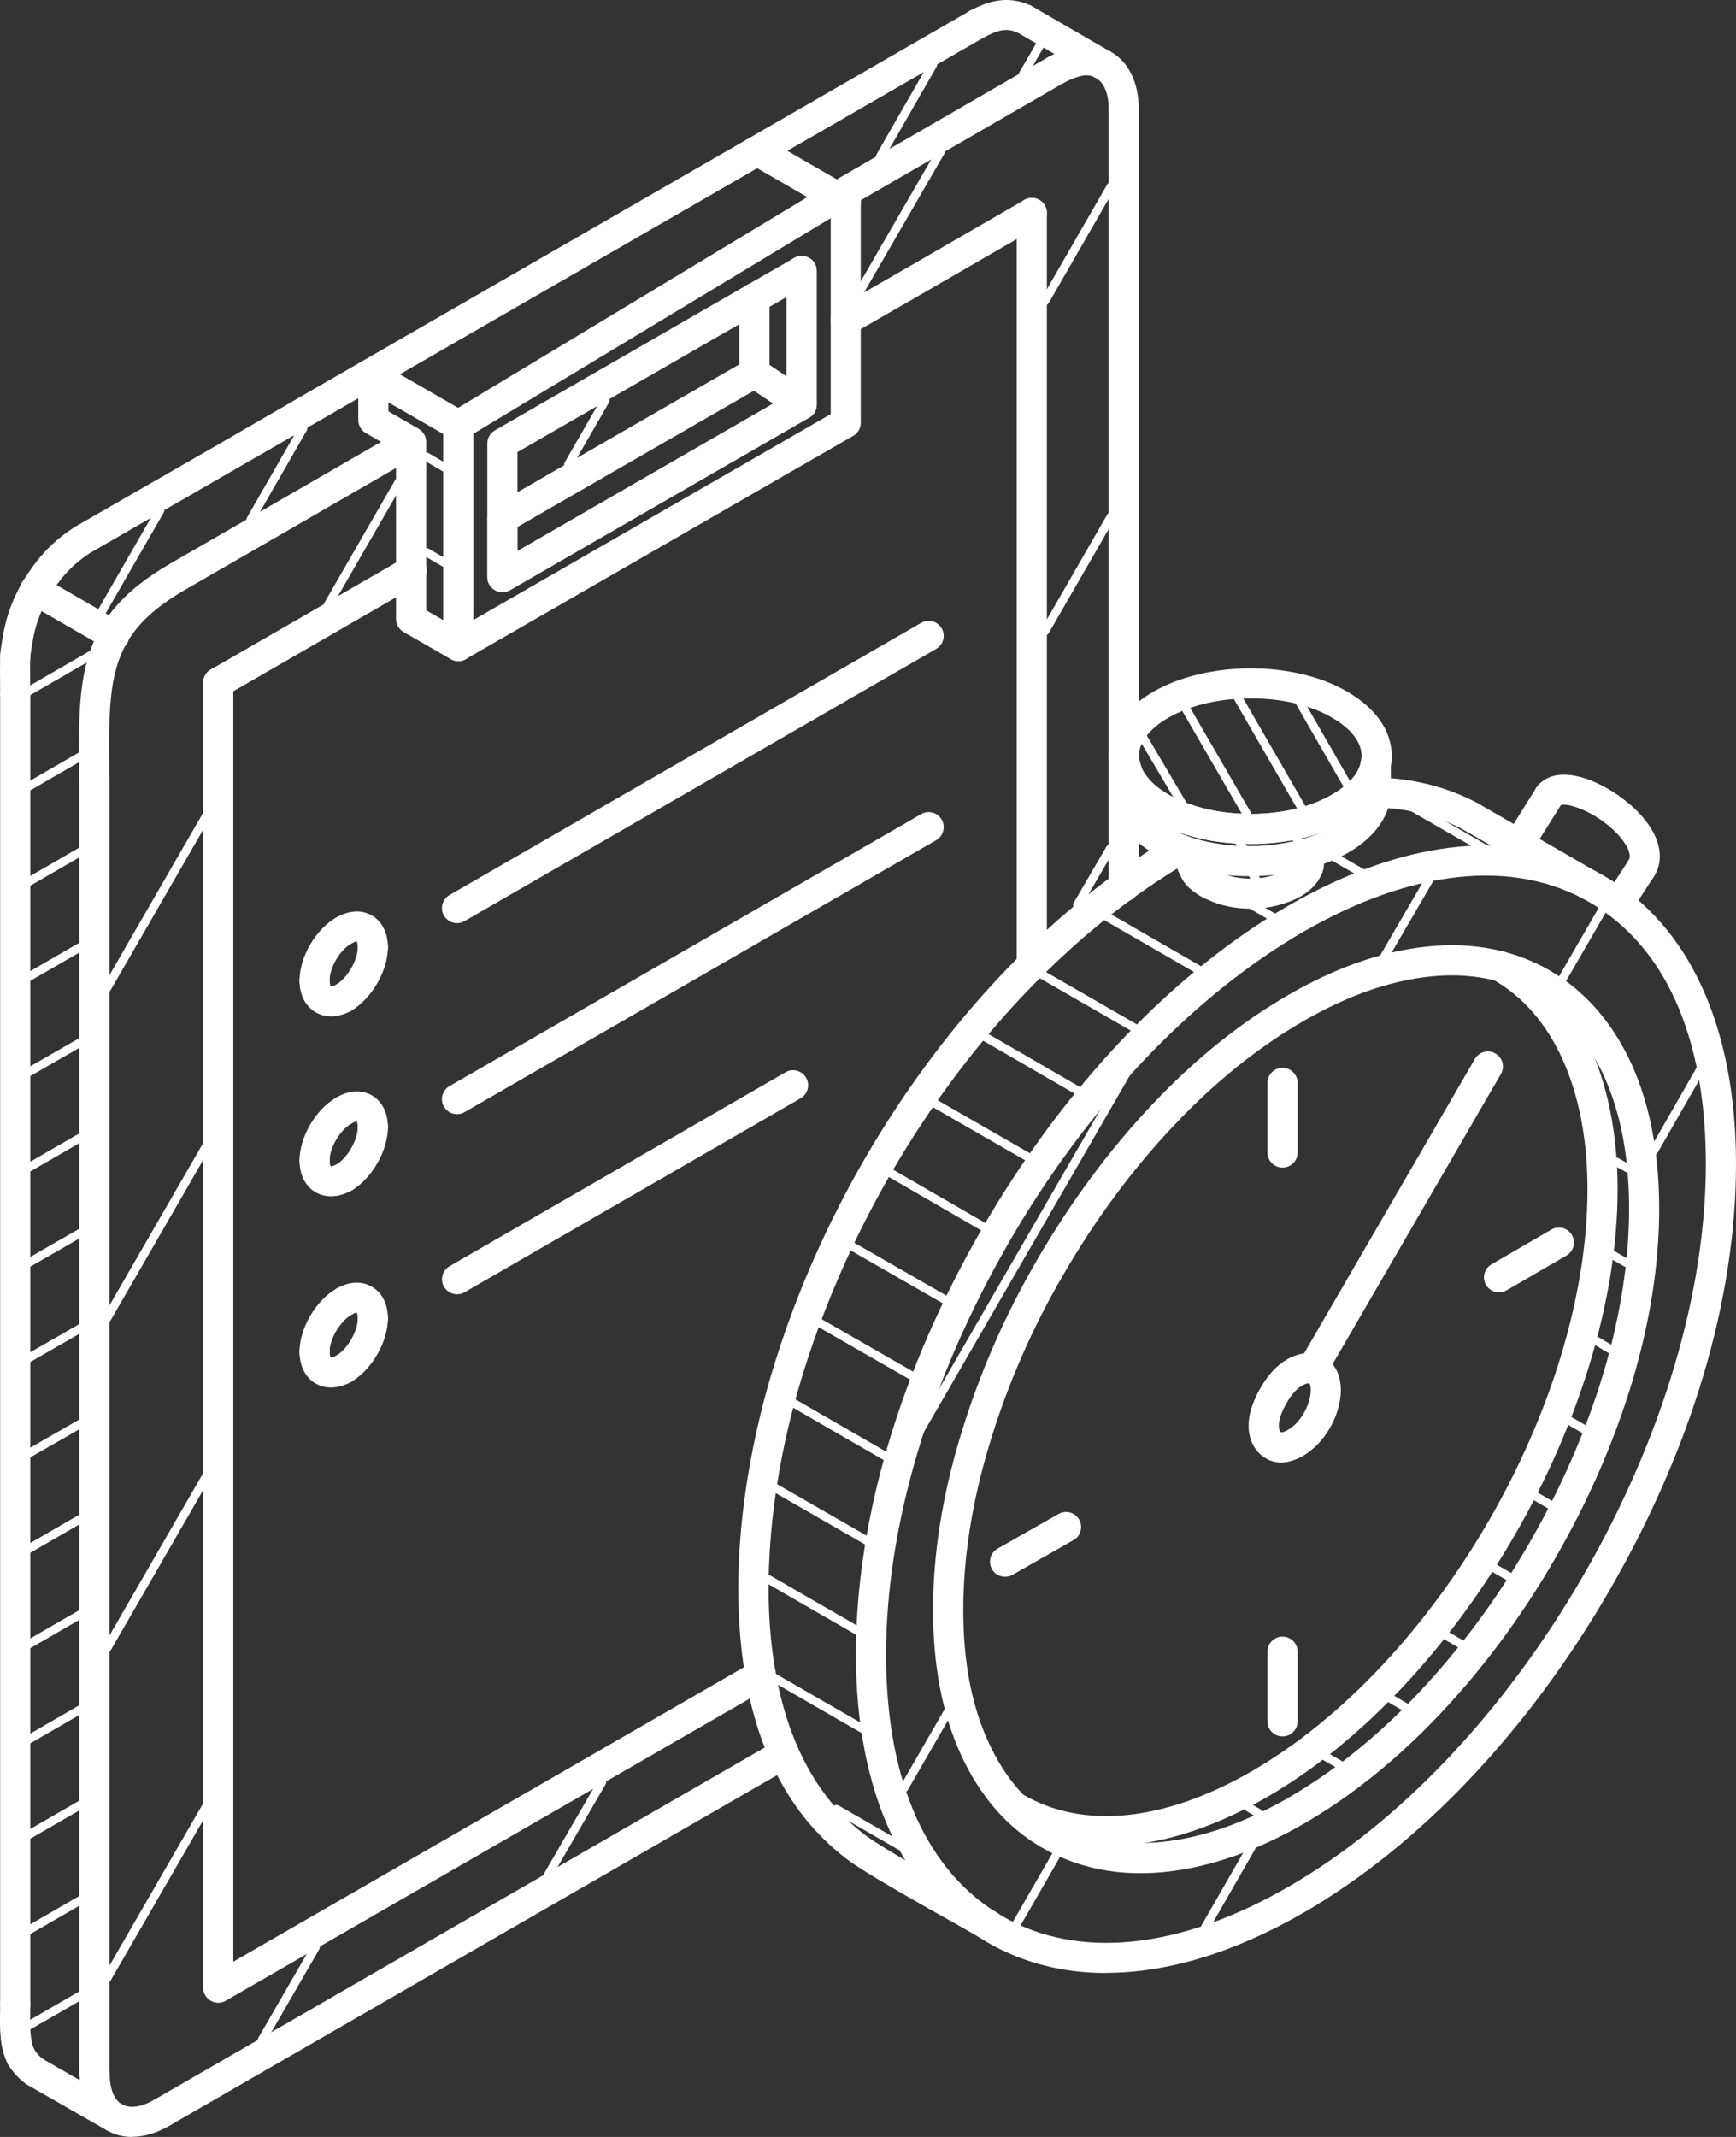 <svg width="104" height="128" viewBox="0 0 104 128" fill="none" xmlns="http://www.w3.org/2000/svg">
<rect x="0" y="0" width="104" height="128" fill="#333333" stroke="none"/>
<g clip-path="url(#clip0_8423_3494)">
<path d="M68.327 112.203C66.183 112.203 64.22 111.699 62.467 110.697C60.354 109.488 58.706 107.6 57.562 105.091C56.458 102.686 55.897 99.774 55.897 96.437C55.897 93.1 56.444 89.644 57.523 86.066C58.627 82.387 60.179 78.814 62.138 75.45C64.145 71.99 66.464 68.863 69.028 66.157C71.579 63.45 74.327 61.239 77.198 59.588C80.051 57.937 82.852 56.96 85.526 56.693C88.256 56.417 90.715 56.903 92.837 58.125C94.949 59.351 96.597 61.239 97.741 63.731C98.841 66.157 99.398 69.074 99.398 72.398C99.398 75.722 98.854 79.168 97.785 82.755C96.698 86.364 95.142 89.933 93.161 93.358C91.18 96.792 88.861 99.923 86.271 102.664C83.72 105.367 80.972 107.583 78.101 109.243C75.239 110.889 72.438 111.861 69.773 112.129C69.282 112.177 68.8 112.203 68.327 112.203ZM86.981 58.423C86.564 58.423 86.139 58.445 85.71 58.488C83.295 58.734 80.735 59.627 78.105 61.151C75.388 62.715 72.775 64.817 70.343 67.396C67.871 70.002 65.635 73.015 63.698 76.357C61.809 79.598 60.315 83.04 59.254 86.583C58.228 89.995 57.707 93.31 57.707 96.433C57.707 99.555 58.211 102.165 59.21 104.337C60.196 106.501 61.594 108.113 63.37 109.129C65.175 110.158 67.27 110.565 69.598 110.329C72.008 110.088 74.564 109.194 77.202 107.675C79.92 106.102 82.532 103.996 84.965 101.421C87.459 98.78 89.694 95.762 91.605 92.451C93.516 89.145 95.015 85.707 96.062 82.234C97.079 78.818 97.596 75.507 97.596 72.398C97.596 69.288 97.092 66.669 96.102 64.48C95.12 62.338 93.713 60.722 91.934 59.688C90.478 58.847 88.817 58.423 86.981 58.423Z" fill="white"/>
<path d="M78.399 52.699C77.899 52.699 77.496 52.296 77.496 51.796V51.104C77.496 50.605 77.899 50.202 78.399 50.202C78.898 50.202 79.302 50.605 79.302 51.104V51.796C79.302 52.296 78.898 52.699 78.399 52.699Z" fill="white"/>
<path d="M74.91 54.428C73.994 54.428 73.082 54.244 72.355 53.89C71.881 53.701 71.531 53.434 71.281 53.22C70.935 52.9 70.711 52.532 70.597 52.133C70.466 51.652 70.746 51.157 71.224 51.021C71.702 50.885 72.201 51.17 72.337 51.647C72.359 51.731 72.407 51.801 72.482 51.871C72.679 52.037 72.854 52.147 73.047 52.221C73.078 52.234 73.104 52.243 73.135 52.261C73.99 52.694 75.388 52.747 76.383 52.392C76.4 52.383 76.418 52.379 76.435 52.374C76.869 52.247 77.246 52.028 77.439 51.792C77.457 51.761 77.47 51.735 77.487 51.704C77.496 51.691 77.505 51.674 77.513 51.66C77.584 51.231 77.956 50.903 78.403 50.903C78.903 50.903 79.306 51.306 79.306 51.805C79.306 52.16 79.148 52.436 79.052 52.602L79.017 52.663C78.995 52.703 78.969 52.755 78.942 52.79C78.386 53.579 77.478 53.947 76.966 54.1C76.339 54.323 75.624 54.433 74.914 54.433L74.91 54.428Z" fill="white"/>
<path d="M71.469 52.795C71.189 52.795 70.908 52.663 70.733 52.414L70.667 52.322C70.558 52.169 70.501 51.985 70.501 51.801V51.109C70.501 50.609 70.904 50.206 71.404 50.206C71.903 50.206 72.306 50.609 72.306 51.109V51.551C72.46 51.932 72.342 52.379 71.995 52.628C71.838 52.742 71.653 52.795 71.474 52.795H71.469Z" fill="white"/>
<path d="M74.84 52.484C71.198 52.484 67.354 51.1 66.503 47.886C66.376 47.404 66.665 46.909 67.148 46.782C67.63 46.655 68.125 46.944 68.248 47.426C68.883 49.843 72.398 50.798 75.392 50.666C78.197 50.544 81.204 49.418 81.533 47.505C81.616 47.014 82.085 46.685 82.576 46.769C83.067 46.852 83.395 47.316 83.312 47.811C82.799 50.815 79.004 52.313 75.475 52.471C75.265 52.48 75.055 52.484 74.84 52.484Z" fill="white"/>
<path d="M75.011 50.553C72.868 50.553 71.136 50.176 69.427 49.348C69.409 49.339 69.387 49.331 69.37 49.318C68.59 48.866 67.831 48.389 67.174 47.465C66.758 46.904 66.648 46.493 66.516 45.976C66.389 45.494 66.679 44.986 67.161 44.859C67.643 44.732 68.129 45.008 68.257 45.49L68.265 45.525C68.384 45.976 68.419 46.116 68.633 46.405C69.05 46.988 69.506 47.312 70.246 47.741C71.767 48.472 73.323 48.783 75.287 48.752C77.242 48.669 78.671 48.284 80.051 47.456C80.985 46.843 81.41 46.309 81.537 45.564C81.62 45.074 82.085 44.741 82.576 44.828C83.067 44.912 83.4 45.376 83.312 45.866C83.04 47.461 81.993 48.336 81.002 48.985C79.337 49.983 77.597 50.461 75.331 50.553C75.221 50.553 75.112 50.553 75.006 50.553H75.011Z" fill="white"/>
<path d="M74.928 50.557C72.828 50.557 70.72 50.093 69.103 49.16C67.376 48.166 66.425 46.795 66.425 45.293C66.425 43.791 67.376 42.42 69.107 41.426C72.337 39.569 77.54 39.569 80.704 41.426C82.427 42.416 83.378 43.791 83.378 45.289C83.378 46.786 82.427 48.162 80.7 49.156C79.122 50.089 77.031 50.553 74.932 50.553L74.928 50.557ZM70.005 42.985C68.862 43.642 68.23 44.461 68.23 45.289C68.23 46.116 68.862 46.935 70.005 47.592C72.688 49.143 77.167 49.143 79.788 47.597C80.941 46.935 81.572 46.116 81.572 45.289C81.572 44.461 80.941 43.642 79.797 42.985C77.172 41.443 72.692 41.443 70.005 42.985Z" fill="white"/>
<path d="M76.746 87.603C76.426 87.603 76.128 87.525 75.852 87.362C75.195 86.995 74.8 86.259 74.8 85.396C74.8 84.533 75.19 83.688 75.519 83.123C75.979 82.326 76.505 81.77 77.119 81.419C77.895 80.973 78.71 80.929 79.346 81.301C79.963 81.647 80.327 82.365 80.327 83.263C80.327 83.995 80.086 84.822 79.67 85.536C79.258 86.263 78.662 86.872 78.004 87.24C77.553 87.481 77.132 87.603 76.742 87.603H76.746ZM78.403 82.856C78.342 82.856 78.21 82.878 78.017 82.992C77.68 83.184 77.382 83.513 77.084 84.03C76.781 84.546 76.611 85.046 76.611 85.396C76.611 85.659 76.711 85.773 76.746 85.795C76.755 85.799 76.86 85.808 77.141 85.659C77.505 85.453 77.855 85.09 78.114 84.634C78.377 84.187 78.526 83.679 78.526 83.263C78.526 83.005 78.465 82.882 78.443 82.86C78.438 82.86 78.425 82.856 78.403 82.856Z" fill="white"/>
<path d="M91.224 51.078C91.061 51.078 90.895 51.034 90.746 50.942C90.325 50.679 90.198 50.123 90.461 49.703L92.043 47.176C92.306 46.755 92.863 46.628 93.284 46.891C93.704 47.154 93.831 47.71 93.568 48.131L91.986 50.658C91.815 50.929 91.522 51.082 91.219 51.082L91.224 51.078Z" fill="white"/>
<path d="M98.285 52.979C98.105 52.979 97.925 52.926 97.767 52.817C97.36 52.532 97.259 51.972 97.548 51.564C97.899 51.061 97.071 50.141 96.9 49.957C95.602 48.586 93.818 48.039 93.485 48.24C93.165 48.621 92.604 48.669 92.223 48.35C91.842 48.03 91.793 47.456 92.113 47.075C93.213 45.757 95.558 46.567 97.272 47.881C99.271 49.41 99.959 51.262 99.021 52.598C98.846 52.847 98.565 52.983 98.28 52.983L98.285 52.979Z" fill="white"/>
<path d="M96.965 55.015C96.799 55.015 96.628 54.967 96.474 54.871C96.058 54.599 95.935 54.043 96.207 53.627L97.526 51.591C97.798 51.175 98.355 51.052 98.771 51.323C99.188 51.595 99.31 52.151 99.038 52.567L97.719 54.604C97.548 54.871 97.259 55.015 96.961 55.015H96.965Z" fill="white"/>
<path d="M82.422 48.56C81.923 48.56 81.519 48.157 81.519 47.658V45.713C81.519 45.214 81.923 44.811 82.422 44.811C82.922 44.811 83.325 45.214 83.325 45.713V47.658C83.325 48.157 82.922 48.56 82.422 48.56Z" fill="white"/>
<path d="M67.376 48.56C66.876 48.56 66.473 48.157 66.473 47.658V45.713C66.473 45.214 66.876 44.811 67.376 44.811C67.875 44.811 68.278 45.214 68.278 45.713V47.658C68.278 48.157 67.875 48.56 67.376 48.56Z" fill="white"/>
<path d="M78.631 82.891C78.478 82.891 78.32 82.852 78.18 82.769C77.75 82.519 77.601 81.967 77.851 81.538L88.357 63.429C88.607 62.999 89.159 62.851 89.589 63.1C90.018 63.35 90.167 63.902 89.917 64.331L79.411 82.44C79.245 82.729 78.942 82.891 78.631 82.891Z" fill="white"/>
<path d="M76.834 104.009C76.334 104.009 75.931 103.606 75.931 103.107V98.933C75.931 98.434 76.334 98.031 76.834 98.031C77.334 98.031 77.737 98.434 77.737 98.933V103.107C77.737 103.606 77.334 104.009 76.834 104.009Z" fill="white"/>
<path d="M89.803 77.412C89.492 77.412 89.19 77.25 89.023 76.965C88.773 76.536 88.918 75.984 89.348 75.735L92.937 73.65C93.367 73.4 93.919 73.545 94.169 73.974C94.419 74.403 94.274 74.955 93.845 75.205L90.255 77.29C90.11 77.373 89.957 77.412 89.803 77.412Z" fill="white"/>
<path d="M76.834 69.936C76.334 69.936 75.931 69.534 75.931 69.034V64.865C75.931 64.366 76.334 63.963 76.834 63.963C77.334 63.963 77.737 64.366 77.737 64.865V69.034C77.737 69.534 77.334 69.936 76.834 69.936Z" fill="white"/>
<path d="M60.209 94.448C59.894 94.448 59.591 94.286 59.425 93.993C59.179 93.559 59.328 93.007 59.762 92.762L63.418 90.682C63.852 90.437 64.404 90.586 64.649 91.019C64.895 91.453 64.746 92.005 64.312 92.25L60.656 94.33C60.516 94.409 60.363 94.448 60.209 94.448Z" fill="white"/>
<path d="M70.873 51.827C70.794 51.827 70.715 51.792 70.667 51.722L70.602 51.63C70.518 51.516 70.544 51.358 70.659 51.275C70.772 51.192 70.93 51.218 71.013 51.332L71.079 51.424C71.162 51.538 71.136 51.696 71.022 51.779C70.978 51.81 70.926 51.827 70.873 51.827Z" fill="white"/>
<path d="M70.676 50.531C70.588 50.531 70.501 50.483 70.453 50.399L69.861 49.353C69.791 49.23 69.835 49.077 69.957 49.007C70.08 48.937 70.233 48.98 70.303 49.103L70.895 50.15C70.965 50.272 70.921 50.425 70.799 50.496C70.759 50.517 70.716 50.531 70.672 50.531H70.676Z" fill="white"/>
<path d="M74.638 51.328C74.55 51.328 74.463 51.284 74.415 51.201L73.884 50.277C73.814 50.154 73.858 50.001 73.981 49.931C74.103 49.861 74.257 49.905 74.327 50.027L74.857 50.951C74.927 51.074 74.884 51.227 74.761 51.297C74.722 51.319 74.678 51.332 74.634 51.332L74.638 51.328Z" fill="white"/>
<path d="M77.939 50.938C77.851 50.938 77.768 50.894 77.719 50.811L77.255 50.027C77.185 49.904 77.224 49.751 77.347 49.677C77.47 49.607 77.623 49.646 77.698 49.769L78.162 50.553C78.232 50.675 78.193 50.828 78.07 50.903C78.031 50.925 77.987 50.938 77.943 50.938H77.939Z" fill="white"/>
<path d="M80.709 49.62C80.621 49.62 80.533 49.572 80.485 49.489L80.222 49.02C80.152 48.897 80.196 48.744 80.319 48.674C80.441 48.604 80.599 48.648 80.665 48.77L80.928 49.239C80.998 49.362 80.954 49.515 80.831 49.585C80.792 49.607 80.748 49.616 80.709 49.616V49.62Z" fill="white"/>
<path d="M71.075 48.836C70.987 48.836 70.904 48.792 70.856 48.709L68.016 43.9C67.945 43.777 67.985 43.624 68.108 43.55C68.23 43.475 68.384 43.519 68.458 43.642L71.298 48.45C71.368 48.573 71.329 48.726 71.206 48.801C71.167 48.823 71.119 48.836 71.079 48.836H71.075Z" fill="white"/>
<path d="M75.033 49.593C74.945 49.593 74.857 49.55 74.814 49.467L70.523 42.061C70.453 41.938 70.492 41.785 70.615 41.715C70.737 41.645 70.891 41.684 70.961 41.807L75.252 49.212C75.322 49.335 75.283 49.488 75.16 49.558C75.12 49.58 75.077 49.593 75.033 49.593Z" fill="white"/>
<path d="M78.267 49.151C78.18 49.151 78.092 49.107 78.048 49.024L73.63 41.373C73.56 41.251 73.599 41.097 73.722 41.027C73.845 40.957 73.998 40.997 74.068 41.119L78.486 48.77C78.556 48.893 78.517 49.046 78.394 49.116C78.355 49.138 78.311 49.151 78.267 49.151Z" fill="white"/>
<path d="M80.972 47.711C80.884 47.711 80.796 47.667 80.753 47.584L77.386 41.733C77.316 41.61 77.36 41.457 77.478 41.387C77.601 41.316 77.755 41.36 77.825 41.479L81.191 47.33C81.261 47.452 81.217 47.605 81.099 47.676C81.059 47.697 81.016 47.711 80.972 47.711Z" fill="white"/>
<path d="M75.427 53.229C75.344 53.229 75.26 53.185 75.212 53.111L74.686 52.265C74.612 52.147 74.647 51.989 74.77 51.915C74.888 51.84 75.046 51.875 75.12 51.998L75.646 52.843C75.721 52.962 75.686 53.119 75.563 53.194C75.519 53.22 75.475 53.233 75.427 53.233V53.229Z" fill="white"/>
<path d="M0.912 40.261C0.412 40.261 0.009 39.858 0.009 39.359C0.009 39.205 0.026 39.026 0.061 38.798C0.272 37.34 0.5 36.429 1.302 34.922C1.311 34.9 1.324 34.883 1.337 34.865C2.17 33.543 2.985 32.531 4.466 31.572C4.479 31.563 4.493 31.554 4.506 31.546L13.18 26.562L18.347 23.566L58.088 0.657C58.522 0.407 59.07 0.556 59.32 0.985C59.569 1.414 59.42 1.966 58.991 2.216L5.431 33.1C4.238 33.875 3.612 34.651 2.884 35.798C2.227 37.042 2.042 37.738 1.85 39.069C1.819 39.258 1.819 39.332 1.819 39.359C1.819 39.858 1.416 40.261 0.916 40.261H0.912Z" fill="white"/>
<path d="M0.912 120.958C0.412 120.958 0.009 120.555 0.009 120.056V41.544C0.009 41.045 0.412 40.642 0.912 40.642C1.411 40.642 1.815 41.045 1.815 41.544V120.06C1.815 120.559 1.411 120.962 0.912 120.962V120.958Z" fill="white"/>
<path d="M5.654 125.075C5.154 125.075 4.751 124.672 4.751 124.172V47.137C4.751 46.716 4.751 46.283 4.742 45.836C4.721 43.909 4.694 41.728 5.137 39.897C5.768 37.283 7.285 35.448 10.204 33.757L23.081 26.321C23.515 26.071 24.063 26.22 24.313 26.649C24.562 27.078 24.413 27.63 23.984 27.88L11.107 35.316C8.621 36.753 7.399 38.203 6.89 40.318C6.5 41.925 6.526 43.992 6.548 45.814C6.553 46.27 6.557 46.712 6.557 47.137V124.177C6.557 124.676 6.154 125.079 5.654 125.079V125.075Z" fill="white"/>
<path d="M66.267 118.181C63.685 118.181 61.296 117.577 59.179 116.359C54.082 113.412 51.277 107.281 51.277 99.1C51.277 90.919 53.964 82.037 58.846 73.572C63.72 65.137 70.238 58.27 77.198 54.24C84.29 50.154 91 49.524 96.097 52.462C101.195 55.401 104 61.528 104 69.718C104 77.907 101.313 86.789 96.431 95.246C91.543 103.703 85.035 110.561 78.101 114.564C73.946 116.964 69.918 118.172 66.267 118.172V118.181ZM60.411 74.474C55.686 82.668 53.083 91.414 53.083 99.1C53.083 106.786 55.568 112.186 60.082 114.796C64.61 117.402 70.689 116.767 77.198 113.009C83.865 109.164 90.137 102.533 94.866 94.348C99.591 86.163 102.194 77.417 102.194 69.722C102.194 62.027 99.709 56.627 95.195 54.026C90.68 51.424 84.605 52.055 78.097 55.804C71.408 59.675 65.123 66.306 60.407 74.474H60.411Z" fill="white"/>
<path d="M63.269 5.089C62.94 5.089 62.62 4.905 62.462 4.59C62.239 4.143 62.418 3.604 62.865 3.381C63.619 3.004 65.026 2.299 66.411 3.035C66.455 3.057 66.53 3.092 66.604 3.145C67.007 3.438 67.1 3.999 66.806 4.401C66.534 4.774 66.034 4.883 65.636 4.664C65.605 4.651 65.579 4.638 65.543 4.616C65.075 4.38 64.5 4.572 63.672 4.988C63.541 5.054 63.405 5.085 63.269 5.085V5.089Z" fill="white"/>
<path d="M27.381 77.526C27.07 77.526 26.767 77.364 26.601 77.075C26.351 76.646 26.5 76.094 26.929 75.844L47.06 64.226C47.49 63.976 48.042 64.125 48.292 64.554C48.542 64.983 48.393 65.535 47.963 65.785L27.832 77.404C27.692 77.487 27.534 77.526 27.381 77.526Z" fill="white"/>
<path d="M27.381 66.739C27.07 66.739 26.767 66.577 26.596 66.288C26.346 65.859 26.495 65.307 26.925 65.058L55.182 48.766C55.616 48.516 56.164 48.665 56.414 49.094C56.664 49.523 56.514 50.075 56.085 50.325L27.828 66.617C27.688 66.7 27.53 66.739 27.376 66.739H27.381Z" fill="white"/>
<path d="M27.381 55.296C27.07 55.296 26.767 55.134 26.596 54.845C26.346 54.416 26.495 53.864 26.925 53.614L55.182 37.309C55.612 37.059 56.164 37.208 56.414 37.638C56.664 38.067 56.514 38.619 56.085 38.868L27.828 55.173C27.688 55.256 27.53 55.296 27.376 55.296H27.381Z" fill="white"/>
<path d="M6.842 38.978C6.688 38.978 6.535 38.938 6.39 38.855L1.648 36.118C1.214 35.868 1.069 35.316 1.319 34.887C1.569 34.458 2.121 34.309 2.551 34.559L7.293 37.296C7.727 37.545 7.872 38.097 7.622 38.526C7.455 38.816 7.153 38.978 6.842 38.978Z" fill="white"/>
<path d="M0.912 42.446C0.412 42.446 0.009 42.043 0.009 41.544C0.009 41.303 0.009 41.058 0.004 40.813C0 40.313 -0.004 39.797 0.009 39.328C0.026 38.829 0.443 38.439 0.942 38.461C1.442 38.478 1.828 38.899 1.81 39.394C1.793 39.819 1.801 40.313 1.806 40.791C1.806 41.045 1.81 41.294 1.81 41.544C1.81 42.043 1.407 42.446 0.907 42.446H0.912Z" fill="white"/>
<path d="M1.267 124.098C0.942 124.098 0.631 123.923 0.469 123.62C-0.031 122.679 -0.013 121.474 0.005 120.507C0.005 120.353 0.009 120.2 0.009 120.06C0.009 119.561 0.412 119.158 0.912 119.158C1.411 119.158 1.815 119.561 1.815 120.06C1.815 120.209 1.815 120.371 1.81 120.537C1.797 121.299 1.784 122.245 2.065 122.775C2.297 123.213 2.13 123.761 1.692 123.993C1.556 124.063 1.411 124.098 1.271 124.098H1.267Z" fill="white"/>
<path d="M6.842 127.72C6.688 127.72 6.535 127.68 6.395 127.601L1.631 124.873C1.197 124.628 1.048 124.076 1.297 123.642C1.543 123.209 2.095 123.06 2.529 123.31L7.293 126.038C7.727 126.283 7.876 126.835 7.626 127.269C7.46 127.558 7.157 127.724 6.842 127.724V127.72Z" fill="white"/>
<path d="M22.336 79.869C21.836 79.869 21.433 79.466 21.433 78.967C21.433 78.739 21.38 78.634 21.358 78.616C21.358 78.625 21.249 78.634 21.073 78.739C20.648 78.993 20.092 78.853 19.837 78.428C19.583 77.999 19.724 77.447 20.149 77.193C20.876 76.76 21.643 76.711 22.261 77.062C22.884 77.412 23.239 78.113 23.239 78.976C23.239 79.475 22.835 79.878 22.336 79.878V79.869Z" fill="white"/>
<path d="M20.613 82.874C20.306 82.874 20.009 82.716 19.837 82.436C19.583 82.007 19.719 81.455 20.149 81.201C20.824 80.798 21.433 79.734 21.433 78.967C21.433 78.468 21.836 78.065 22.336 78.065C22.835 78.065 23.239 78.468 23.239 78.967C23.239 80.36 22.288 82.024 21.078 82.747C20.933 82.834 20.771 82.874 20.613 82.874Z" fill="white"/>
<path d="M19.824 83.11C19.491 83.11 19.18 83.027 18.9 82.865C18.295 82.51 17.944 81.818 17.944 80.969C17.944 80.469 18.347 80.066 18.847 80.066C19.347 80.066 19.75 80.469 19.75 80.969C19.75 81.192 19.802 81.297 19.82 81.315C19.829 81.315 19.96 81.306 20.175 81.188C20.609 80.942 21.161 81.1 21.402 81.534C21.643 81.967 21.49 82.519 21.056 82.76C20.644 82.992 20.219 83.11 19.824 83.11Z" fill="white"/>
<path d="M18.847 81.871C18.347 81.871 17.944 81.468 17.944 80.968C17.944 79.554 18.922 77.889 20.166 77.18C20.6 76.935 21.152 77.084 21.398 77.517C21.643 77.951 21.494 78.498 21.06 78.748C20.372 79.142 19.745 80.202 19.745 80.973C19.745 81.472 19.342 81.875 18.843 81.875L18.847 81.871Z" fill="white"/>
<path d="M22.336 68.413C21.836 68.413 21.433 68.01 21.433 67.51C21.433 67.287 21.38 67.182 21.363 67.164C21.363 67.173 21.253 67.182 21.073 67.287C20.648 67.541 20.092 67.401 19.837 66.976C19.583 66.547 19.724 65.995 20.149 65.741C20.881 65.308 21.648 65.255 22.266 65.605C22.884 65.956 23.239 66.652 23.239 67.51C23.239 68.01 22.835 68.413 22.336 68.413Z" fill="white"/>
<path d="M20.613 71.43C20.306 71.43 20.008 71.272 19.837 70.992C19.583 70.563 19.724 70.011 20.149 69.757C20.819 69.354 21.433 68.285 21.433 67.514C21.433 67.015 21.836 66.612 22.336 66.612C22.835 66.612 23.239 67.015 23.239 67.514C23.239 68.916 22.288 70.58 21.073 71.307C20.929 71.395 20.771 71.434 20.613 71.434V71.43Z" fill="white"/>
<path d="M19.829 71.657C19.496 71.657 19.18 71.574 18.9 71.412C18.295 71.058 17.944 70.366 17.944 69.52C17.944 69.021 18.347 68.618 18.847 68.618C19.347 68.618 19.75 69.021 19.75 69.52C19.75 69.739 19.802 69.844 19.82 69.862C19.833 69.862 19.96 69.862 20.175 69.739C20.609 69.494 21.161 69.652 21.402 70.085C21.643 70.519 21.49 71.071 21.056 71.312C20.644 71.539 20.223 71.657 19.829 71.657Z" fill="white"/>
<path d="M18.847 70.422C18.347 70.422 17.944 70.02 17.944 69.52C17.944 68.093 18.922 66.428 20.171 65.728C20.605 65.482 21.157 65.64 21.398 66.074C21.643 66.507 21.486 67.059 21.052 67.3C20.368 67.685 19.745 68.741 19.745 69.52C19.745 70.02 19.342 70.422 18.843 70.422H18.847Z" fill="white"/>
<path d="M22.336 57.639C21.836 57.639 21.433 57.236 21.433 56.736C21.433 56.509 21.38 56.399 21.358 56.382C21.358 56.391 21.249 56.399 21.073 56.509C20.644 56.763 20.092 56.627 19.837 56.198C19.583 55.769 19.719 55.217 20.149 54.963C20.876 54.529 21.648 54.477 22.261 54.827C22.884 55.177 23.239 55.878 23.239 56.745C23.239 57.245 22.835 57.647 22.336 57.647V57.639Z" fill="white"/>
<path d="M20.613 60.643C20.306 60.643 20.009 60.486 19.837 60.205C19.583 59.776 19.719 59.224 20.149 58.97C20.824 58.567 21.433 57.503 21.433 56.737C21.433 56.237 21.836 55.834 22.336 55.834C22.835 55.834 23.239 56.237 23.239 56.737C23.239 58.129 22.288 59.789 21.078 60.516C20.933 60.604 20.771 60.643 20.613 60.643Z" fill="white"/>
<path d="M19.829 60.875C19.496 60.875 19.18 60.792 18.9 60.63C18.295 60.275 17.944 59.583 17.944 58.738C17.944 58.239 18.347 57.836 18.847 57.836C19.347 57.836 19.75 58.239 19.75 58.738C19.75 58.962 19.802 59.062 19.82 59.084C19.833 59.084 19.96 59.084 20.175 58.962C20.609 58.716 21.161 58.874 21.402 59.307C21.643 59.741 21.49 60.293 21.056 60.534C20.644 60.761 20.223 60.88 19.829 60.88V60.875Z" fill="white"/>
<path d="M18.847 59.636C18.347 59.636 17.944 59.233 17.944 58.734C17.944 57.306 18.922 55.642 20.171 54.941C20.605 54.696 21.157 54.853 21.398 55.287C21.643 55.721 21.486 56.272 21.052 56.513C20.368 56.894 19.745 57.954 19.745 58.729C19.745 59.229 19.342 59.632 18.843 59.632L18.847 59.636Z" fill="white"/>
<path d="M13.075 119.964C12.917 119.964 12.763 119.924 12.623 119.841C12.343 119.679 12.172 119.381 12.172 119.061V40.883C12.172 40.383 12.575 39.98 13.075 39.98C13.574 39.98 13.977 40.383 13.977 40.883V117.502L45.132 99.537C45.566 99.288 46.114 99.437 46.364 99.866C46.613 100.295 46.464 100.847 46.035 101.097L13.526 119.841C13.386 119.92 13.232 119.964 13.075 119.964Z" fill="white"/>
<path d="M61.813 58.751C61.314 58.751 60.911 58.348 60.911 57.849V12.753C60.911 12.254 61.314 11.851 61.813 11.851C62.313 11.851 62.716 12.254 62.716 12.753V57.845C62.716 58.344 62.313 58.747 61.813 58.747V58.751Z" fill="white"/>
<path d="M67.319 54.022C66.819 54.022 66.416 53.619 66.416 53.119V6.517C66.416 6.018 66.819 5.615 67.319 5.615C67.818 5.615 68.222 6.018 68.222 6.517V53.119C68.222 53.619 67.818 54.022 67.319 54.022Z" fill="white"/>
<path d="M6.426 127.391C6.193 127.391 5.961 127.304 5.786 127.124C5.106 126.445 4.764 125.46 4.764 124.199C4.764 123.699 5.168 123.296 5.667 123.296C6.167 123.296 6.57 123.699 6.57 124.199C6.57 124.724 6.658 125.442 7.065 125.854C7.416 126.209 7.416 126.778 7.065 127.128C6.89 127.304 6.658 127.391 6.43 127.391H6.426Z" fill="white"/>
<path d="M7.916 128C7.364 128 6.846 127.864 6.386 127.593C5.957 127.339 5.816 126.787 6.066 126.358C6.32 125.928 6.873 125.788 7.302 126.038C7.776 126.318 8.486 126.217 9.253 125.762C9.682 125.508 10.234 125.648 10.489 126.073C10.743 126.502 10.603 127.054 10.177 127.308C9.415 127.763 8.639 127.991 7.92 127.991L7.916 128Z" fill="white"/>
<path d="M9.713 127.444C9.402 127.444 9.099 127.282 8.928 126.993C8.678 126.564 8.827 126.012 9.257 125.762L46.517 104.268C46.946 104.018 47.499 104.167 47.748 104.596C47.998 105.025 47.849 105.577 47.42 105.827L10.16 127.321C10.02 127.405 9.862 127.444 9.708 127.444H9.713Z" fill="white"/>
<path d="M2.099 124.991C1.946 124.991 1.788 124.952 1.648 124.869C1.153 124.584 0.714 124.041 0.491 123.664C0.237 123.235 0.377 122.683 0.802 122.429C1.232 122.175 1.784 122.316 2.038 122.74C2.178 122.977 2.428 123.24 2.551 123.31C2.98 123.559 3.129 124.111 2.88 124.54C2.713 124.829 2.411 124.991 2.099 124.991Z" fill="white"/>
<path d="M30.098 35.47C29.94 35.47 29.787 35.43 29.647 35.347C29.366 35.185 29.195 34.887 29.195 34.568V31.073C29.195 30.573 29.599 30.17 30.098 30.17C30.598 30.17 31.001 30.573 31.001 31.073V33.008L47.573 23.457C48.003 23.207 48.555 23.356 48.805 23.785C49.055 24.214 48.906 24.766 48.476 25.016L30.55 35.351C30.409 35.43 30.256 35.474 30.098 35.474V35.47Z" fill="white"/>
<path d="M13.079 41.785C12.768 41.785 12.465 41.623 12.299 41.334C12.049 40.905 12.198 40.353 12.627 40.103C15.529 38.426 18.418 36.757 21.315 35.089L24.212 33.416C24.641 33.166 25.194 33.315 25.443 33.744C25.693 34.173 25.544 34.725 25.115 34.975L22.218 36.648C19.32 38.321 16.432 39.985 13.535 41.662C13.39 41.745 13.237 41.785 13.083 41.785H13.079Z" fill="white"/>
<path d="M50.668 20.089C50.356 20.089 50.05 19.927 49.883 19.638C49.633 19.204 49.782 18.657 50.216 18.407C52.977 16.826 55.743 15.223 58.505 13.629L61.362 11.978C61.792 11.729 62.344 11.877 62.594 12.307C62.844 12.736 62.695 13.288 62.265 13.537L59.407 15.188C56.646 16.787 53.876 18.385 51.115 19.971C50.974 20.054 50.821 20.089 50.668 20.089Z" fill="white"/>
<path d="M30.098 31.957C29.599 31.957 29.195 31.567 29.195 31.073V31.042C29.195 30.718 29.366 30.42 29.647 30.262L44.746 21.564C45.18 21.315 45.728 21.464 45.978 21.893C46.228 22.322 46.079 22.874 45.649 23.124L30.655 31.764C30.501 31.887 30.309 31.962 30.103 31.962L30.098 31.957Z" fill="white"/>
<path d="M27.455 39.6C27.302 39.6 27.148 39.56 27.004 39.481L24.177 37.856C23.896 37.694 23.725 37.397 23.725 37.077V26.987L21.915 25.94C21.635 25.778 21.464 25.48 21.464 25.16V22.55C21.464 22.051 21.867 21.648 22.366 21.648C22.866 21.648 23.269 22.051 23.269 22.55V24.639L25.08 25.686C25.36 25.848 25.531 26.146 25.531 26.465V36.556L27.907 37.922C28.341 38.172 28.485 38.724 28.24 39.153C28.073 39.442 27.771 39.604 27.455 39.604V39.6Z" fill="white"/>
<path d="M48.025 25.134C47.849 25.134 47.674 25.081 47.521 24.981L44.694 23.089C44.444 22.922 44.295 22.642 44.295 22.34V17.846C44.295 17.347 44.698 16.944 45.198 16.944C45.697 16.944 46.1 17.347 46.1 17.846V21.858L47.122 22.541V16.23C47.122 15.731 47.525 15.328 48.025 15.328C48.524 15.328 48.928 15.731 48.928 16.23V24.232C48.928 24.564 48.743 24.871 48.45 25.029C48.318 25.099 48.169 25.134 48.025 25.134Z" fill="white"/>
<path d="M27.455 39.599C27.297 39.599 27.144 39.56 27.004 39.477C26.723 39.315 26.552 39.017 26.552 38.697V25.475C26.552 25.16 26.719 24.867 26.986 24.705L49.664 11.023C50.045 10.791 50.532 10.879 50.812 11.207C51.242 11.277 51.566 11.649 51.566 12.096V25.326C51.566 25.651 51.395 25.948 51.115 26.106L27.902 39.481C27.762 39.56 27.609 39.604 27.451 39.604L27.455 39.599ZM28.358 25.983V37.138L49.765 24.805V13.068L28.358 25.983Z" fill="white"/>
<path d="M27.455 26.378C27.302 26.378 27.148 26.338 27.004 26.255L21.919 23.325C21.486 23.076 21.341 22.524 21.591 22.095C21.841 21.666 22.393 21.517 22.822 21.766L27.907 24.696C28.341 24.946 28.485 25.497 28.235 25.927C28.069 26.216 27.766 26.378 27.451 26.378H27.455Z" fill="white"/>
<path d="M50.668 12.994C50.514 12.994 50.361 12.955 50.216 12.871L45.132 9.942C44.702 9.692 44.553 9.14 44.803 8.711C45.053 8.282 45.605 8.133 46.035 8.382L51.119 11.312C51.549 11.562 51.698 12.114 51.448 12.543C51.281 12.832 50.979 12.994 50.663 12.994H50.668Z" fill="white"/>
<path d="M50.111 12.696C49.8 12.696 49.497 12.534 49.331 12.245C49.081 11.816 49.23 11.264 49.66 11.014L62.817 3.407C63.251 3.158 63.799 3.307 64.049 3.736C64.299 4.165 64.15 4.717 63.72 4.966L50.562 12.574C50.418 12.657 50.264 12.696 50.111 12.696Z" fill="white"/>
<path d="M67.319 7.419C66.819 7.419 66.416 7.016 66.416 6.517C66.416 5.601 66.135 4.931 65.649 4.673C65.21 4.437 65.044 3.893 65.276 3.451C65.513 3.013 66.056 2.847 66.499 3.079C67.591 3.661 68.217 4.914 68.217 6.517C68.217 7.016 67.814 7.419 67.314 7.419H67.319Z" fill="white"/>
<path d="M58.539 2.339C58.215 2.339 57.9 2.164 57.737 1.853C57.505 1.41 57.676 0.867 58.119 0.635C59.162 0.092 60.323 -0.32 61.761 0.337C62.212 0.543 62.414 1.082 62.204 1.533C61.998 1.984 61.459 2.185 61.007 1.975C60.367 1.682 59.889 1.743 58.951 2.234C58.82 2.304 58.675 2.334 58.535 2.334L58.539 2.339Z" fill="white"/>
<path d="M66.074 4.778C65.921 4.778 65.763 4.739 65.623 4.655L60.933 1.936C60.503 1.686 60.354 1.134 60.604 0.705C60.854 0.276 61.406 0.127 61.836 0.377L66.525 3.096C66.955 3.346 67.104 3.898 66.854 4.327C66.688 4.616 66.385 4.778 66.074 4.778Z" fill="white"/>
<path d="M30.098 35.47C29.94 35.47 29.787 35.43 29.647 35.347C29.366 35.185 29.195 34.887 29.195 34.568V26.557C29.195 26.233 29.366 25.936 29.647 25.778C31.878 24.495 34.1 23.211 36.327 21.928C40.074 19.765 43.817 17.606 47.573 15.451C47.854 15.289 48.196 15.293 48.476 15.451C48.757 15.613 48.928 15.911 48.928 16.23V24.232C48.928 24.556 48.757 24.854 48.476 25.011C45.575 26.68 42.682 28.353 39.785 30.022C36.708 31.795 33.631 33.573 30.55 35.347C30.409 35.426 30.256 35.465 30.098 35.465V35.47ZM31.001 27.079V33.008C33.631 31.493 36.256 29.978 38.882 28.462C41.626 26.877 44.369 25.296 47.122 23.711V17.79C43.821 19.686 40.525 21.587 37.229 23.487C35.156 24.683 33.079 25.879 31.001 27.079Z" fill="white"/>
<path d="M59.223 116.219C59.07 116.219 58.912 116.18 58.772 116.097C58.36 115.86 57.755 115.519 57.054 115.124C54.831 113.876 51.794 112.164 50.768 111.384C46.916 108.476 44.742 103.803 44.308 97.506C43.874 91.173 45.342 85.182 46.254 82.169C50.295 68.745 59.438 56.483 70.115 50.168C70.544 49.913 71.097 50.054 71.351 50.483C71.605 50.912 71.465 51.464 71.035 51.718C60.731 57.81 51.899 69.678 47.981 82.685C45.211 91.817 44.562 104.434 51.86 109.939C52.789 110.644 55.892 112.392 57.943 113.548C58.653 113.946 59.267 114.292 59.679 114.533C60.109 114.783 60.258 115.335 60.008 115.764C59.841 116.053 59.539 116.215 59.228 116.215L59.223 116.219Z" fill="white"/>
<path d="M95.216 53.916C95.063 53.916 94.909 53.877 94.765 53.794L87.686 49.708C87.257 49.458 87.108 48.906 87.358 48.477C87.607 48.048 88.16 47.899 88.589 48.148L95.668 52.235C96.097 52.484 96.246 53.036 95.996 53.465C95.83 53.754 95.528 53.916 95.216 53.916Z" fill="white"/>
<path d="M66.267 110.587C64.106 110.587 62.103 110.07 60.337 109.024C59.907 108.77 59.767 108.218 60.021 107.789C60.275 107.359 60.827 107.219 61.257 107.473C64.868 109.606 69.747 109.12 74.984 106.098C86.078 99.686 95.103 84.052 95.103 71.242C95.103 65.255 93.025 60.669 89.409 58.655C88.975 58.414 88.817 57.862 89.058 57.428C89.299 56.995 89.852 56.837 90.286 57.078C94.493 59.417 96.908 64.58 96.908 71.237C96.908 84.621 87.481 100.956 75.887 107.653C72.513 109.597 69.243 110.583 66.271 110.583L66.267 110.587Z" fill="white"/>
<path d="M88.142 49.826C87.998 49.826 87.853 49.791 87.717 49.721C86.091 48.849 84.263 48.394 82.282 48.367C81.782 48.359 81.388 47.951 81.392 47.452C81.401 46.953 81.817 46.554 82.308 46.563C84.579 46.598 86.687 47.124 88.567 48.131C89.006 48.367 89.172 48.915 88.936 49.353C88.773 49.655 88.462 49.83 88.138 49.83L88.142 49.826Z" fill="white"/>
<path d="M34.052 28.073C34.008 28.073 33.964 28.064 33.925 28.037C33.802 27.967 33.762 27.81 33.832 27.691L36.05 23.842C36.12 23.719 36.274 23.675 36.397 23.75C36.519 23.82 36.559 23.978 36.489 24.096L34.271 27.945C34.222 28.029 34.139 28.073 34.052 28.073Z" fill="white"/>
<path d="M15.016 31.379C14.972 31.379 14.928 31.371 14.889 31.344C14.766 31.274 14.727 31.117 14.797 30.998L17.944 25.52C18.014 25.397 18.168 25.353 18.29 25.428C18.413 25.498 18.453 25.655 18.382 25.774L15.235 31.252C15.187 31.336 15.104 31.379 15.016 31.379Z" fill="white"/>
<path d="M6 37.059C5.956 37.059 5.913 37.051 5.873 37.024C5.75 36.954 5.711 36.797 5.781 36.678L9.366 30.451C9.437 30.328 9.59 30.284 9.713 30.359C9.835 30.429 9.875 30.587 9.805 30.705L6.219 36.932C6.171 37.016 6.088 37.059 6 37.059Z" fill="white"/>
<path d="M60.753 5.636C60.709 5.636 60.665 5.623 60.626 5.601C60.503 5.531 60.464 5.374 60.534 5.255L62.111 2.531C62.182 2.409 62.339 2.369 62.458 2.439C62.581 2.509 62.62 2.667 62.55 2.785L60.972 5.509C60.924 5.593 60.84 5.636 60.753 5.636Z" fill="white"/>
<path d="M52.736 9.617C52.693 9.617 52.649 9.608 52.609 9.582C52.487 9.512 52.447 9.354 52.517 9.236L55.664 3.757C55.734 3.635 55.888 3.595 56.011 3.665C56.133 3.735 56.173 3.893 56.102 4.011L52.956 9.49C52.907 9.573 52.824 9.617 52.736 9.617Z" fill="white"/>
<path d="M64.544 54.455C64.5 54.455 64.457 54.442 64.417 54.42C64.294 54.35 64.255 54.192 64.325 54.07L66.284 50.711C66.354 50.588 66.512 50.548 66.631 50.618C66.753 50.689 66.793 50.846 66.723 50.969L64.763 54.328C64.715 54.411 64.632 54.455 64.544 54.455Z" fill="white"/>
<path d="M62.607 38.053C62.563 38.053 62.519 38.045 62.48 38.018C62.357 37.948 62.318 37.791 62.388 37.672L66.337 30.814C66.407 30.691 66.561 30.648 66.683 30.722C66.806 30.792 66.845 30.95 66.775 31.068L62.826 37.926C62.778 38.01 62.695 38.053 62.607 38.053Z" fill="white"/>
<path d="M62.607 18.276C62.563 18.276 62.519 18.267 62.48 18.241C62.357 18.17 62.318 18.013 62.388 17.895L66.337 11.036C66.407 10.914 66.561 10.87 66.683 10.944C66.806 11.014 66.845 11.172 66.775 11.29L62.826 18.148C62.778 18.232 62.695 18.276 62.607 18.276Z" fill="white"/>
<path d="M51.43 17.846C51.386 17.846 51.343 17.838 51.303 17.811C51.18 17.741 51.141 17.584 51.211 17.465L56.155 8.917C56.225 8.794 56.379 8.755 56.501 8.825C56.624 8.895 56.664 9.052 56.593 9.171L51.649 17.719C51.601 17.803 51.518 17.846 51.43 17.846Z" fill="white"/>
<path d="M53.902 110.802C53.858 110.802 53.815 110.793 53.775 110.767L49.984 108.586C49.861 108.516 49.822 108.358 49.892 108.24C49.962 108.117 50.12 108.078 50.238 108.148L54.029 110.329C54.152 110.399 54.191 110.557 54.121 110.675C54.073 110.758 53.99 110.802 53.902 110.802Z" fill="white"/>
<path d="M51.816 103.882C51.772 103.882 51.728 103.873 51.689 103.847L46.271 100.724C46.149 100.654 46.109 100.497 46.179 100.378C46.249 100.256 46.407 100.216 46.526 100.287L51.943 103.409C52.066 103.479 52.105 103.637 52.035 103.755C51.987 103.838 51.904 103.882 51.816 103.882Z" fill="white"/>
<path d="M51.505 98.009C51.461 98.009 51.417 98 51.378 97.974L45.759 94.733C45.636 94.663 45.596 94.505 45.667 94.387C45.737 94.265 45.895 94.225 46.013 94.295L51.632 97.536C51.755 97.606 51.794 97.764 51.724 97.882C51.676 97.965 51.593 98.009 51.505 98.009Z" fill="white"/>
<path d="M52.123 92.648C52.079 92.648 52.035 92.64 51.996 92.613L46.215 89.289C46.092 89.219 46.052 89.062 46.123 88.943C46.193 88.821 46.346 88.781 46.469 88.851L52.25 92.175C52.373 92.246 52.412 92.403 52.342 92.522C52.294 92.605 52.211 92.648 52.123 92.648Z" fill="white"/>
<path d="M53.271 87.608C53.227 87.608 53.183 87.599 53.144 87.573L47.288 84.192C47.166 84.122 47.126 83.964 47.196 83.846C47.266 83.723 47.424 83.684 47.542 83.754L53.398 87.135C53.521 87.205 53.56 87.362 53.49 87.481C53.442 87.564 53.359 87.608 53.271 87.608Z" fill="white"/>
<path d="M54.875 82.803C54.831 82.803 54.788 82.795 54.748 82.769L48.84 79.379C48.717 79.309 48.678 79.151 48.748 79.033C48.818 78.91 48.971 78.866 49.094 78.941L55.002 82.331C55.125 82.401 55.164 82.558 55.094 82.677C55.046 82.76 54.963 82.803 54.875 82.803Z" fill="white"/>
<path d="M56.826 78.227C56.782 78.227 56.738 78.218 56.699 78.192L50.769 74.789C50.646 74.719 50.602 74.561 50.676 74.443C50.746 74.32 50.9 74.281 51.023 74.351L56.953 77.754C57.076 77.824 57.119 77.982 57.045 78.1C56.997 78.183 56.913 78.227 56.826 78.227Z" fill="white"/>
<path d="M59.114 73.852C59.07 73.852 59.026 73.839 58.987 73.817L53.087 70.405C52.964 70.335 52.925 70.177 52.995 70.059C53.065 69.936 53.219 69.897 53.341 69.967L59.241 73.379C59.364 73.449 59.403 73.606 59.333 73.725C59.285 73.808 59.201 73.852 59.114 73.852Z" fill="white"/>
<path d="M61.792 69.678C61.748 69.678 61.704 69.669 61.664 69.643L55.73 66.231C55.607 66.161 55.568 66.004 55.638 65.885C55.708 65.763 55.861 65.719 55.984 65.793L61.919 69.205C62.041 69.275 62.081 69.433 62.011 69.551C61.962 69.634 61.879 69.678 61.792 69.678Z" fill="white"/>
<path d="M64.768 65.697C64.724 65.697 64.68 65.684 64.641 65.662L58.763 62.259C58.64 62.189 58.601 62.031 58.671 61.913C58.741 61.791 58.895 61.751 59.017 61.821L64.895 65.224C65.018 65.294 65.057 65.452 64.987 65.57C64.939 65.653 64.856 65.697 64.768 65.697Z" fill="white"/>
<path d="M68.151 61.931C68.108 61.931 68.064 61.922 68.024 61.895L62.177 58.528C62.055 58.458 62.015 58.3 62.085 58.182C62.156 58.059 62.313 58.02 62.432 58.09L68.278 61.458C68.401 61.528 68.441 61.685 68.371 61.803C68.322 61.887 68.239 61.931 68.151 61.931Z" fill="white"/>
<path d="M71.973 58.436C71.93 58.436 71.886 58.427 71.846 58.401L66.065 55.064C65.942 54.994 65.903 54.836 65.973 54.718C66.043 54.595 66.201 54.556 66.319 54.626L72.1 57.963C72.223 58.033 72.263 58.191 72.192 58.309C72.144 58.392 72.061 58.436 71.973 58.436Z" fill="white"/>
<path d="M76.352 55.248C76.308 55.248 76.264 55.234 76.225 55.212L74.625 54.284C74.502 54.214 74.463 54.056 74.533 53.938C74.603 53.815 74.761 53.776 74.879 53.846L76.479 54.775C76.602 54.845 76.641 55.002 76.571 55.12C76.523 55.204 76.44 55.248 76.352 55.248Z" fill="white"/>
<path d="M81.599 52.55C81.555 52.55 81.511 52.541 81.471 52.515L79.166 51.188C79.043 51.118 79.004 50.96 79.074 50.842C79.144 50.719 79.297 50.675 79.42 50.75L81.726 52.077C81.848 52.147 81.888 52.305 81.818 52.423C81.769 52.506 81.686 52.55 81.599 52.55Z" fill="white"/>
<path d="M89.694 51.52C89.65 51.52 89.606 51.512 89.567 51.485L84.219 48.411C84.097 48.341 84.057 48.183 84.127 48.065C84.198 47.942 84.351 47.899 84.474 47.973L89.821 51.047C89.944 51.117 89.983 51.275 89.913 51.393C89.865 51.477 89.781 51.52 89.694 51.52Z" fill="white"/>
<path d="M99.065 69.21C99.021 69.21 98.977 69.201 98.938 69.175C98.815 69.105 98.771 68.951 98.841 68.829L101.602 64.016C101.673 63.893 101.826 63.849 101.949 63.919C102.071 63.989 102.115 64.142 102.045 64.265L99.284 69.078C99.236 69.162 99.152 69.205 99.06 69.205L99.065 69.21Z" fill="white"/>
<path d="M72.201 115.711C72.157 115.711 72.114 115.703 72.074 115.676C71.951 115.606 71.908 115.449 71.978 115.33L74.73 110.539C74.8 110.416 74.954 110.373 75.077 110.447C75.199 110.517 75.243 110.675 75.173 110.793L72.421 115.584C72.372 115.668 72.289 115.711 72.197 115.711H72.201Z" fill="white"/>
<path d="M93.529 59.014C93.485 59.014 93.442 59.001 93.402 58.979C93.279 58.909 93.24 58.751 93.31 58.633L95.856 54.236C95.927 54.113 96.08 54.074 96.203 54.144C96.326 54.214 96.365 54.372 96.295 54.49L93.748 58.887C93.7 58.97 93.617 59.014 93.529 59.014Z" fill="white"/>
<path d="M60.828 115.619C60.784 115.619 60.74 115.61 60.7 115.584C60.578 115.514 60.538 115.356 60.608 115.238L63.146 110.832C63.216 110.709 63.37 110.666 63.492 110.74C63.615 110.81 63.654 110.968 63.584 111.086L61.047 115.492C60.998 115.575 60.915 115.619 60.828 115.619Z" fill="white"/>
<path d="M82.94 57.547C82.896 57.547 82.852 57.534 82.813 57.512C82.69 57.442 82.65 57.284 82.721 57.161L85.399 52.563C85.469 52.44 85.626 52.401 85.745 52.471C85.868 52.541 85.907 52.699 85.837 52.821L83.159 57.42C83.111 57.503 83.027 57.547 82.94 57.547Z" fill="white"/>
<path d="M54.157 107.36C54.113 107.36 54.069 107.351 54.029 107.324C53.907 107.254 53.867 107.097 53.937 106.978L56.58 102.398C56.651 102.275 56.808 102.235 56.927 102.306C57.049 102.376 57.089 102.533 57.019 102.652L54.376 107.232C54.328 107.316 54.244 107.36 54.157 107.36Z" fill="white"/>
<path d="M54.389 87.183C54.345 87.183 54.301 87.174 54.262 87.148C54.139 87.078 54.099 86.92 54.17 86.802L67.902 63.034C67.972 62.912 68.129 62.868 68.248 62.942C68.371 63.012 68.41 63.17 68.34 63.288L54.608 87.056C54.56 87.139 54.476 87.183 54.389 87.183Z" fill="white"/>
<path d="M26.622 33.959C26.579 33.959 26.535 33.945 26.495 33.923L25.426 33.302C25.303 33.231 25.264 33.074 25.334 32.956C25.404 32.837 25.562 32.794 25.68 32.864L26.75 33.486C26.872 33.556 26.912 33.713 26.842 33.831C26.793 33.915 26.71 33.959 26.622 33.959Z" fill="white"/>
<path d="M26.622 28.252C26.579 28.252 26.535 28.239 26.495 28.217L25.426 27.587C25.303 27.517 25.264 27.359 25.334 27.236C25.404 27.114 25.562 27.074 25.684 27.144L26.754 27.775C26.877 27.845 26.916 28.003 26.846 28.125C26.798 28.204 26.715 28.252 26.627 28.252H26.622Z" fill="white"/>
<path d="M32.851 112.536C32.807 112.536 32.763 112.523 32.724 112.501C32.601 112.431 32.561 112.273 32.632 112.155L35.844 106.615C35.914 106.492 36.072 106.453 36.191 106.523C36.313 106.593 36.353 106.751 36.282 106.869L33.07 112.409C33.022 112.492 32.938 112.536 32.851 112.536Z" fill="white"/>
<path d="M15.7 122.434C15.656 122.434 15.612 122.425 15.573 122.399C15.45 122.329 15.411 122.171 15.481 122.053L18.689 116.5C18.759 116.377 18.917 116.338 19.035 116.408C19.158 116.478 19.198 116.635 19.128 116.754L15.919 122.307C15.871 122.39 15.788 122.434 15.7 122.434Z" fill="white"/>
<path d="M6.404 118.764C6.36 118.764 6.316 118.755 6.277 118.728C6.154 118.658 6.114 118.501 6.184 118.383L12.167 108.025C12.237 107.902 12.395 107.863 12.514 107.933C12.636 108.003 12.676 108.161 12.606 108.279L6.623 118.637C6.575 118.72 6.491 118.764 6.404 118.764Z" fill="white"/>
<path d="M6.404 98.994C6.36 98.994 6.316 98.986 6.277 98.959C6.154 98.889 6.114 98.732 6.184 98.613L12.167 88.247C12.237 88.124 12.391 88.081 12.514 88.155C12.636 88.225 12.676 88.383 12.606 88.501L6.623 98.867C6.575 98.951 6.491 98.994 6.404 98.994Z" fill="white"/>
<path d="M6.404 79.221C6.36 79.221 6.316 79.212 6.277 79.186C6.154 79.116 6.114 78.958 6.184 78.84L12.167 68.474C12.237 68.351 12.395 68.312 12.514 68.382C12.636 68.452 12.676 68.609 12.606 68.728L6.623 79.094C6.575 79.177 6.491 79.221 6.404 79.221Z" fill="white"/>
<path d="M19.671 36.451C19.627 36.451 19.583 36.442 19.544 36.416C19.421 36.346 19.382 36.188 19.452 36.07L23.673 28.752C23.743 28.629 23.901 28.585 24.019 28.66C24.142 28.73 24.181 28.887 24.111 29.006L19.89 36.324C19.842 36.407 19.759 36.451 19.671 36.451Z" fill="white"/>
<path d="M6.404 59.439C6.36 59.439 6.316 59.43 6.277 59.404C6.154 59.334 6.114 59.176 6.184 59.058L12.167 48.691C12.237 48.569 12.395 48.529 12.514 48.599C12.636 48.67 12.676 48.827 12.606 48.946L6.623 59.312C6.575 59.395 6.491 59.439 6.404 59.439Z" fill="white"/>
<path d="M1.727 121.575C1.639 121.575 1.552 121.531 1.508 121.448C1.438 121.325 1.477 121.172 1.6 121.102L4.747 119.285C4.869 119.214 5.023 119.258 5.093 119.377C5.163 119.499 5.124 119.652 5.001 119.723L1.854 121.54C1.815 121.562 1.771 121.575 1.727 121.575Z" fill="white"/>
<path d="M1.727 115.86C1.639 115.86 1.552 115.816 1.508 115.733C1.438 115.611 1.477 115.457 1.6 115.387L4.747 113.57C4.869 113.5 5.023 113.539 5.093 113.662C5.163 113.784 5.124 113.938 5.001 114.008L1.854 115.825C1.815 115.847 1.771 115.86 1.727 115.86Z" fill="white"/>
<path d="M1.727 110.149C1.639 110.149 1.552 110.105 1.508 110.022C1.438 109.9 1.477 109.746 1.6 109.676L4.747 107.859C4.869 107.789 5.023 107.828 5.093 107.951C5.163 108.073 5.124 108.227 5.001 108.297L1.854 110.114C1.815 110.136 1.771 110.149 1.727 110.149Z" fill="white"/>
<path d="M1.727 104.438C1.639 104.438 1.552 104.395 1.508 104.311C1.438 104.189 1.477 104.035 1.6 103.965L4.747 102.143C4.869 102.073 5.023 102.117 5.093 102.235C5.163 102.358 5.124 102.511 5.001 102.581L1.854 104.403C1.815 104.425 1.771 104.438 1.727 104.438Z" fill="white"/>
<path d="M1.727 98.736C1.639 98.736 1.552 98.692 1.508 98.609C1.438 98.487 1.477 98.333 1.6 98.263L4.747 96.446C4.869 96.376 5.023 96.415 5.093 96.538C5.163 96.66 5.124 96.814 5.001 96.884L1.854 98.701C1.815 98.723 1.771 98.736 1.727 98.736Z" fill="white"/>
<path d="M1.727 93.021C1.639 93.021 1.552 92.977 1.508 92.894C1.438 92.771 1.477 92.618 1.6 92.548L4.747 90.73C4.869 90.66 5.023 90.7 5.093 90.822C5.163 90.945 5.124 91.098 5.001 91.168L1.854 92.986C1.815 93.008 1.771 93.021 1.727 93.021Z" fill="white"/>
<path d="M1.727 87.31C1.639 87.31 1.552 87.266 1.508 87.183C1.438 87.06 1.481 86.907 1.6 86.837L4.747 85.028C4.87 84.958 5.023 85.002 5.093 85.12C5.163 85.243 5.119 85.396 5.001 85.466L1.854 87.275C1.815 87.297 1.771 87.31 1.727 87.31Z" fill="white"/>
<path d="M1.727 81.595C1.639 81.595 1.552 81.551 1.508 81.468C1.438 81.345 1.481 81.192 1.6 81.122L4.747 79.313C4.87 79.243 5.023 79.287 5.093 79.405C5.163 79.528 5.119 79.681 5.001 79.751L1.854 81.56C1.815 81.582 1.771 81.595 1.727 81.595Z" fill="white"/>
<path d="M1.727 75.884C1.639 75.884 1.552 75.84 1.508 75.757C1.438 75.634 1.481 75.481 1.6 75.411L4.747 73.602C4.87 73.532 5.023 73.576 5.093 73.694C5.163 73.817 5.119 73.97 5.001 74.04L1.854 75.849C1.815 75.871 1.771 75.884 1.727 75.884Z" fill="white"/>
<path d="M1.727 70.181C1.639 70.181 1.552 70.138 1.508 70.055C1.438 69.932 1.477 69.779 1.6 69.709L4.747 67.891C4.869 67.821 5.023 67.86 5.093 67.983C5.163 68.106 5.124 68.259 5.001 68.329L1.854 70.146C1.815 70.168 1.771 70.181 1.727 70.181Z" fill="white"/>
<path d="M1.727 64.466C1.639 64.466 1.552 64.422 1.508 64.339C1.438 64.217 1.481 64.063 1.6 63.993L4.747 62.184C4.87 62.114 5.023 62.158 5.093 62.276C5.163 62.399 5.119 62.552 5.001 62.622L1.854 64.431C1.815 64.453 1.771 64.466 1.727 64.466Z" fill="white"/>
<path d="M1.727 58.764C1.639 58.764 1.552 58.721 1.508 58.638C1.438 58.515 1.477 58.362 1.6 58.291L4.747 56.474C4.869 56.404 5.023 56.443 5.093 56.566C5.163 56.689 5.124 56.842 5.001 56.912L1.854 58.73C1.815 58.751 1.771 58.764 1.727 58.764Z" fill="white"/>
<path d="M1.749 53.054C1.661 53.054 1.574 53.01 1.53 52.927C1.46 52.804 1.499 52.651 1.622 52.581L4.747 50.772C4.87 50.702 5.023 50.741 5.093 50.864C5.163 50.986 5.124 51.14 5.001 51.21L1.876 53.019C1.837 53.04 1.793 53.054 1.749 53.054Z" fill="white"/>
<path d="M1.749 47.343C1.661 47.343 1.574 47.299 1.53 47.216C1.46 47.093 1.499 46.94 1.622 46.87L4.747 45.061C4.87 44.991 5.023 45.03 5.093 45.153C5.163 45.276 5.124 45.429 5.001 45.499L1.876 47.308C1.837 47.33 1.793 47.343 1.749 47.343Z" fill="white"/>
<path d="M1.727 41.649C1.639 41.649 1.552 41.605 1.508 41.522C1.438 41.399 1.477 41.246 1.6 41.176L5.334 39.017C5.457 38.947 5.61 38.986 5.68 39.109C5.75 39.232 5.711 39.385 5.588 39.455L1.854 41.614C1.815 41.636 1.771 41.649 1.727 41.649Z" fill="white"/>
<path d="M75.431 108.888C75.388 108.888 75.344 108.875 75.304 108.853L74.651 108.468C74.529 108.398 74.489 108.24 74.559 108.117C74.629 107.995 74.787 107.955 74.91 108.025L75.563 108.411C75.686 108.481 75.725 108.638 75.655 108.761C75.607 108.84 75.523 108.888 75.436 108.888H75.431Z" fill="white"/>
<path d="M80.24 105.945C80.196 105.945 80.152 105.936 80.113 105.91L79.311 105.45C79.188 105.38 79.144 105.222 79.214 105.104C79.284 104.981 79.438 104.937 79.56 105.008L80.362 105.467C80.485 105.537 80.529 105.695 80.459 105.813C80.411 105.897 80.327 105.94 80.235 105.94L80.24 105.945Z" fill="white"/>
<path d="M84.189 102.511C84.145 102.511 84.101 102.498 84.062 102.476L83.194 101.972C83.071 101.902 83.032 101.745 83.102 101.627C83.172 101.504 83.33 101.464 83.448 101.535L84.316 102.038C84.439 102.108 84.478 102.266 84.408 102.384C84.36 102.467 84.276 102.511 84.189 102.511Z" fill="white"/>
<path d="M87.55 98.745C87.507 98.745 87.463 98.736 87.423 98.71L86.503 98.184C86.38 98.114 86.336 97.961 86.406 97.838C86.477 97.716 86.63 97.672 86.753 97.742L87.673 98.267C87.796 98.338 87.84 98.491 87.77 98.614C87.721 98.697 87.638 98.74 87.546 98.74L87.55 98.745Z" fill="white"/>
<path d="M90.421 94.703C90.378 94.703 90.334 94.694 90.294 94.668L89.383 94.142C89.26 94.072 89.221 93.914 89.291 93.796C89.361 93.673 89.514 93.629 89.637 93.704L90.549 94.23C90.671 94.3 90.711 94.457 90.641 94.576C90.592 94.659 90.509 94.703 90.421 94.703Z" fill="white"/>
<path d="M92.893 90.41C92.85 90.41 92.806 90.397 92.766 90.375L91.859 89.841C91.736 89.771 91.697 89.613 91.767 89.491C91.837 89.368 91.995 89.329 92.118 89.399L93.025 89.933C93.148 90.003 93.187 90.161 93.117 90.284C93.069 90.362 92.986 90.41 92.898 90.41H92.893Z" fill="white"/>
<path d="M94.931 85.878C94.888 85.878 94.844 85.869 94.804 85.843L93.893 85.317C93.77 85.247 93.731 85.09 93.801 84.971C93.871 84.849 94.029 84.809 94.147 84.879L95.059 85.405C95.181 85.475 95.221 85.633 95.151 85.751C95.102 85.834 95.019 85.878 94.931 85.878Z" fill="white"/>
<path d="M96.483 81.073C96.439 81.073 96.395 81.06 96.352 81.038L95.484 80.526C95.361 80.456 95.322 80.298 95.396 80.175C95.466 80.053 95.624 80.013 95.747 80.088L96.615 80.6C96.737 80.67 96.777 80.828 96.702 80.951C96.654 81.029 96.571 81.073 96.483 81.073Z" fill="white"/>
<path d="M97.425 75.893C97.382 75.893 97.338 75.879 97.298 75.858L96.505 75.398C96.382 75.328 96.343 75.17 96.413 75.052C96.483 74.929 96.641 74.89 96.759 74.96L97.553 75.42C97.675 75.49 97.715 75.647 97.645 75.766C97.596 75.849 97.513 75.893 97.425 75.893Z" fill="white"/>
<path d="M97.5 70.225C97.456 70.225 97.412 70.217 97.373 70.19L96.711 69.814C96.588 69.744 96.544 69.59 96.615 69.468C96.685 69.345 96.838 69.301 96.961 69.371L97.623 69.748C97.745 69.818 97.789 69.971 97.719 70.094C97.671 70.177 97.588 70.221 97.496 70.221L97.5 70.225Z" fill="white"/>
</g>
<defs>
<clipPath id="clip0_8423_3494">
<rect width="104" height="128" fill="white"/>
</clipPath>
</defs>
</svg>
